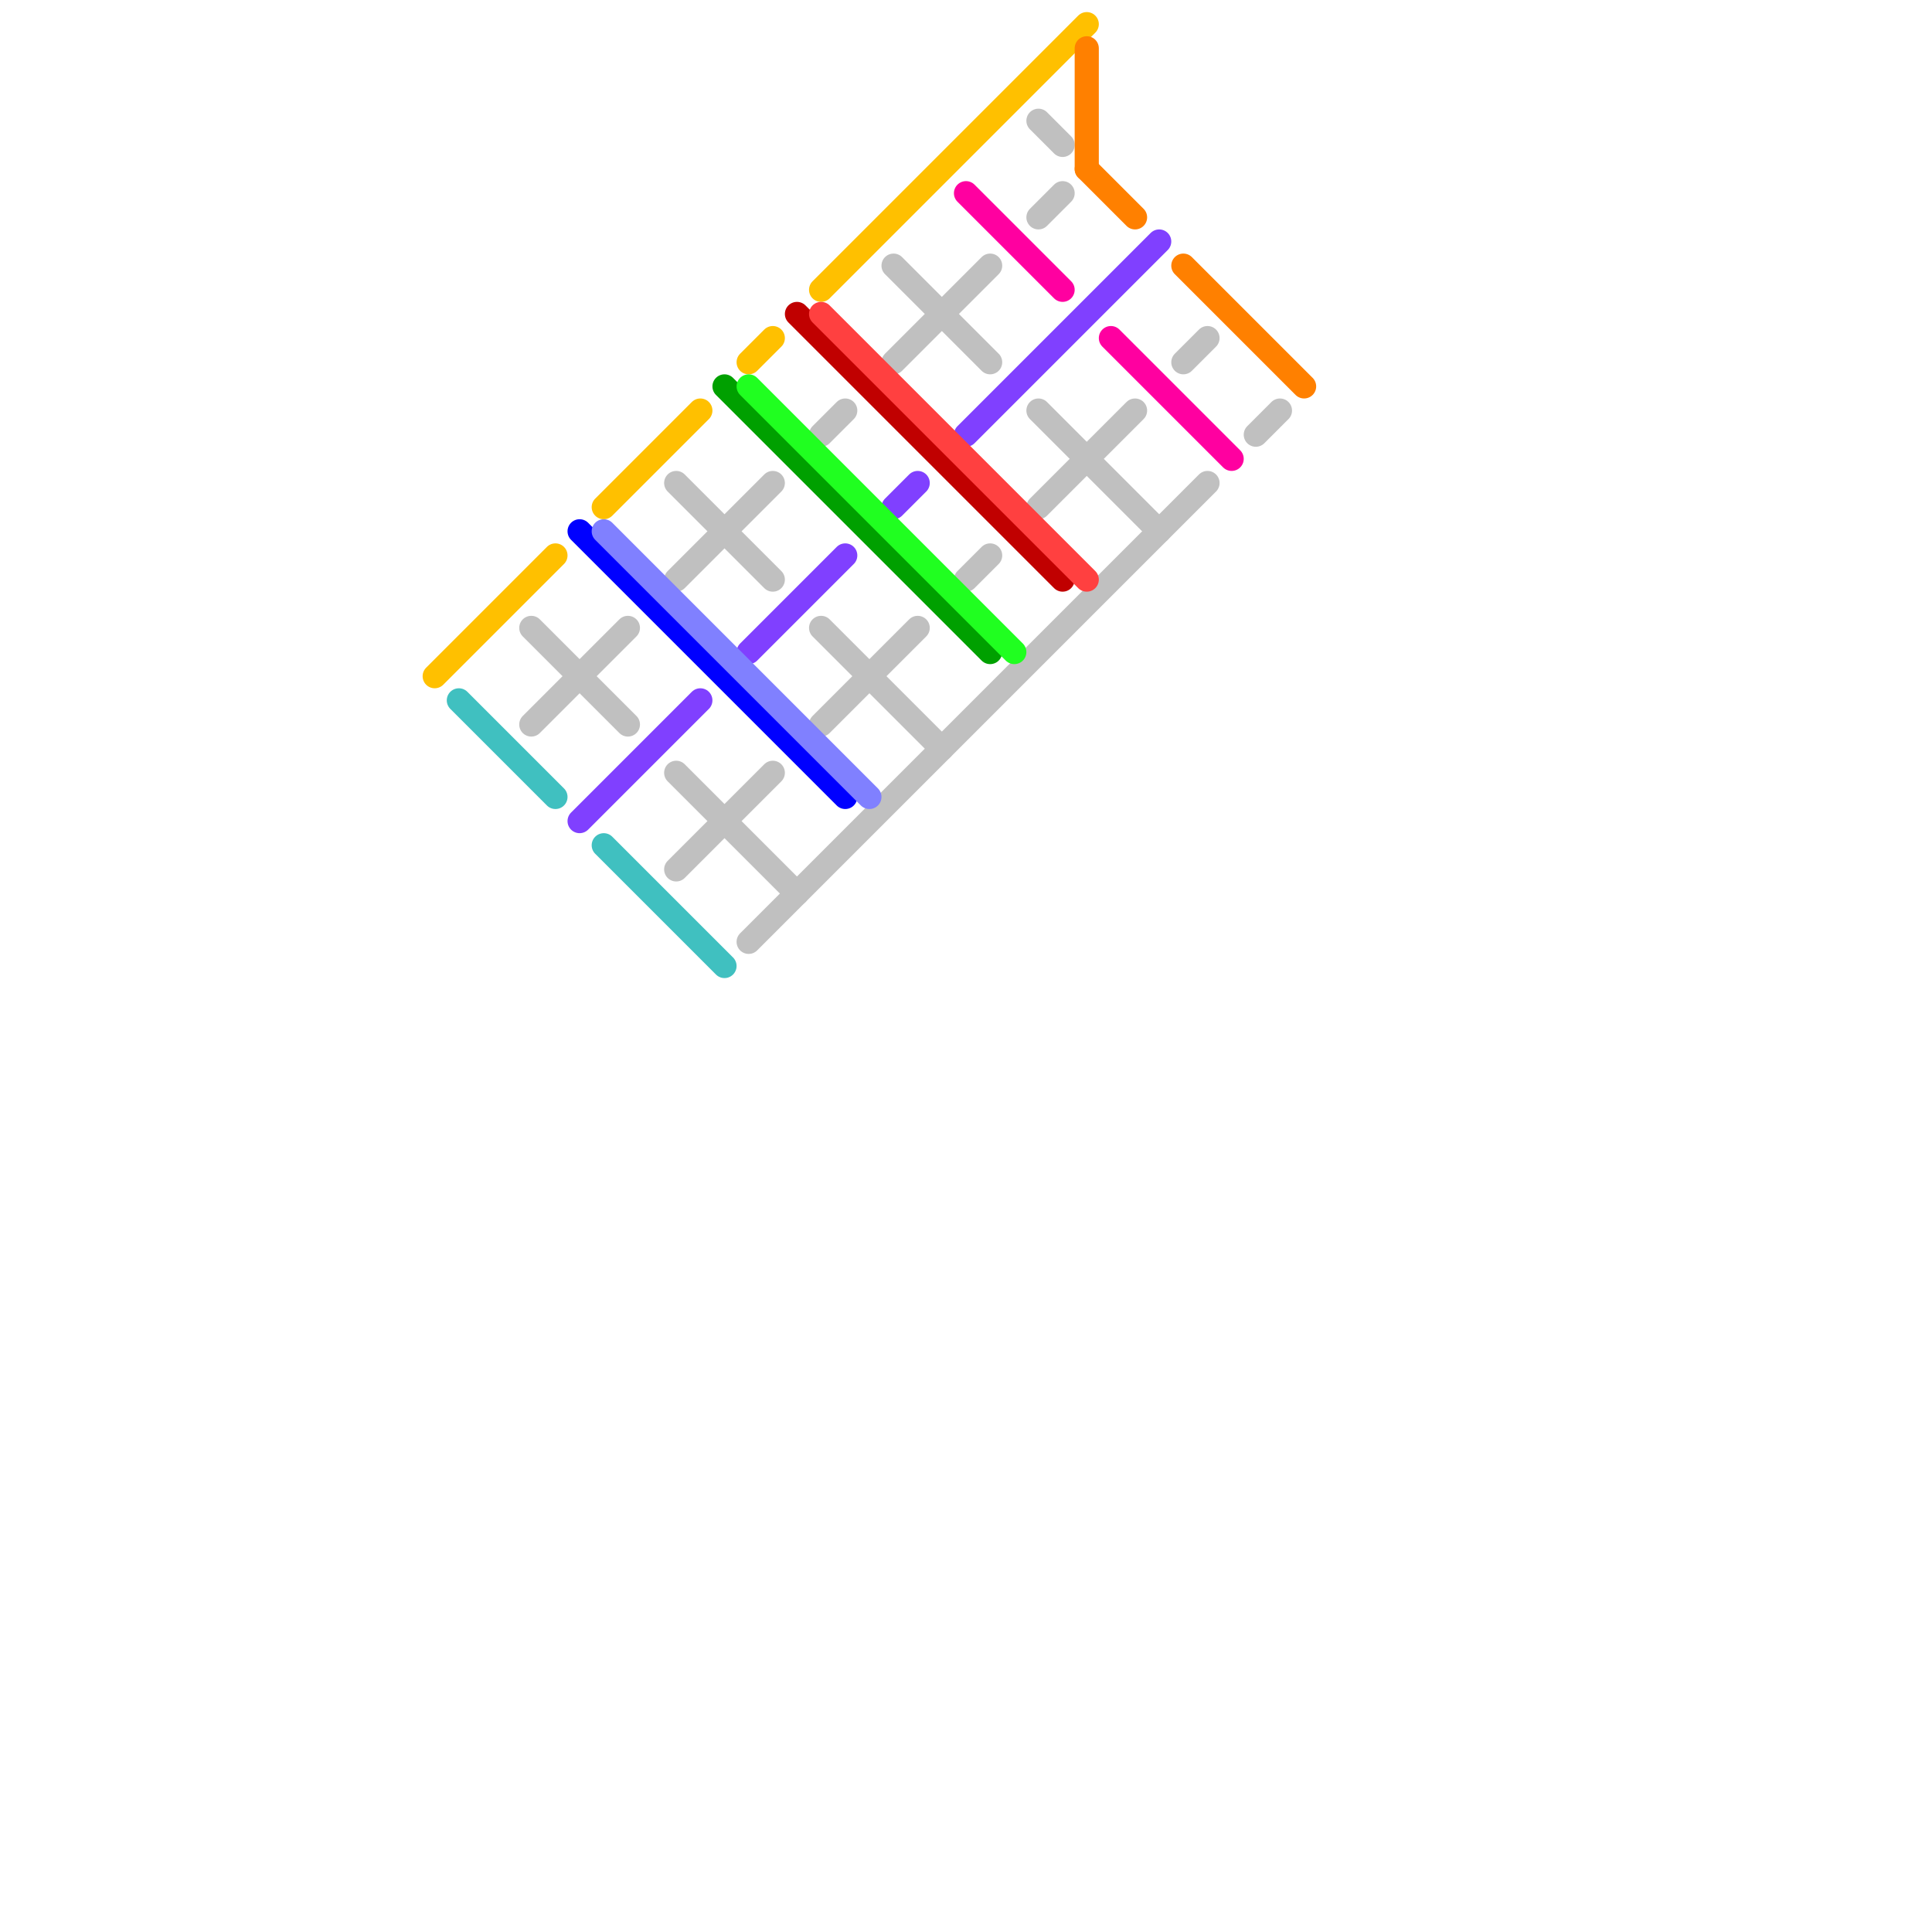
<svg version="1.1" xmlns="http://www.w3.org/2000/svg" viewBox="0 0 80 80">
<style>line { stroke-width: 1; fill: none; stroke-linecap: round; stroke-linejoin: round; } .c0 { stroke: #ffc000 } .c1 { stroke: #40c0c0 } .c2 { stroke: #c0c0c0 } .c3 { stroke: #0000ff } .c4 { stroke: #8040ff } .c5 { stroke: #8080ff } .c6 { stroke: #00a000 } .c7 { stroke: #20ff20 } .c8 { stroke: #c00000 } .c9 { stroke: #ff4040 } .c10 { stroke: #ff00a0 } .c11 { stroke: #ff8000 }</style><line class="c0" x1="31" y1="15" x2="32" y2="14"/><line class="c0" x1="18" y1="28" x2="23" y2="23"/><line class="c0" x1="34" y1="12" x2="45" y2="1"/><line class="c0" x1="25" y1="21" x2="29" y2="17"/><line class="c1" x1="25" y1="35" x2="30" y2="40"/><line class="c1" x1="19" y1="29" x2="23" y2="33"/><line class="c2" x1="28" y1="20" x2="32" y2="24"/><line class="c2" x1="40" y1="24" x2="41" y2="23"/><line class="c2" x1="52" y1="18" x2="53" y2="17"/><line class="c2" x1="37" y1="11" x2="41" y2="15"/><line class="c2" x1="34" y1="30" x2="38" y2="26"/><line class="c2" x1="28" y1="24" x2="32" y2="20"/><line class="c2" x1="28" y1="36" x2="32" y2="32"/><line class="c2" x1="34" y1="26" x2="39" y2="31"/><line class="c2" x1="49" y1="15" x2="50" y2="14"/><line class="c2" x1="28" y1="32" x2="33" y2="37"/><line class="c2" x1="43" y1="21" x2="47" y2="17"/><line class="c2" x1="34" y1="18" x2="35" y2="17"/><line class="c2" x1="31" y1="39" x2="50" y2="20"/><line class="c2" x1="22" y1="30" x2="26" y2="26"/><line class="c2" x1="22" y1="26" x2="26" y2="30"/><line class="c2" x1="43" y1="17" x2="48" y2="22"/><line class="c2" x1="43" y1="5" x2="44" y2="6"/><line class="c2" x1="43" y1="9" x2="44" y2="8"/><line class="c2" x1="37" y1="15" x2="41" y2="11"/><line class="c3" x1="24" y1="22" x2="35" y2="33"/><line class="c4" x1="24" y1="34" x2="29" y2="29"/><line class="c4" x1="31" y1="27" x2="35" y2="23"/><line class="c4" x1="40" y1="18" x2="48" y2="10"/><line class="c4" x1="37" y1="21" x2="38" y2="20"/><line class="c5" x1="25" y1="22" x2="36" y2="33"/><line class="c6" x1="30" y1="16" x2="41" y2="27"/><line class="c7" x1="31" y1="16" x2="42" y2="27"/><line class="c8" x1="33" y1="13" x2="44" y2="24"/><line class="c9" x1="34" y1="13" x2="45" y2="24"/><line class="c10" x1="40" y1="8" x2="44" y2="12"/><line class="c10" x1="46" y1="14" x2="51" y2="19"/><line class="c11" x1="45" y1="7" x2="47" y2="9"/><line class="c11" x1="45" y1="2" x2="45" y2="7"/><line class="c11" x1="49" y1="11" x2="54" y2="16"/>


</svg>

